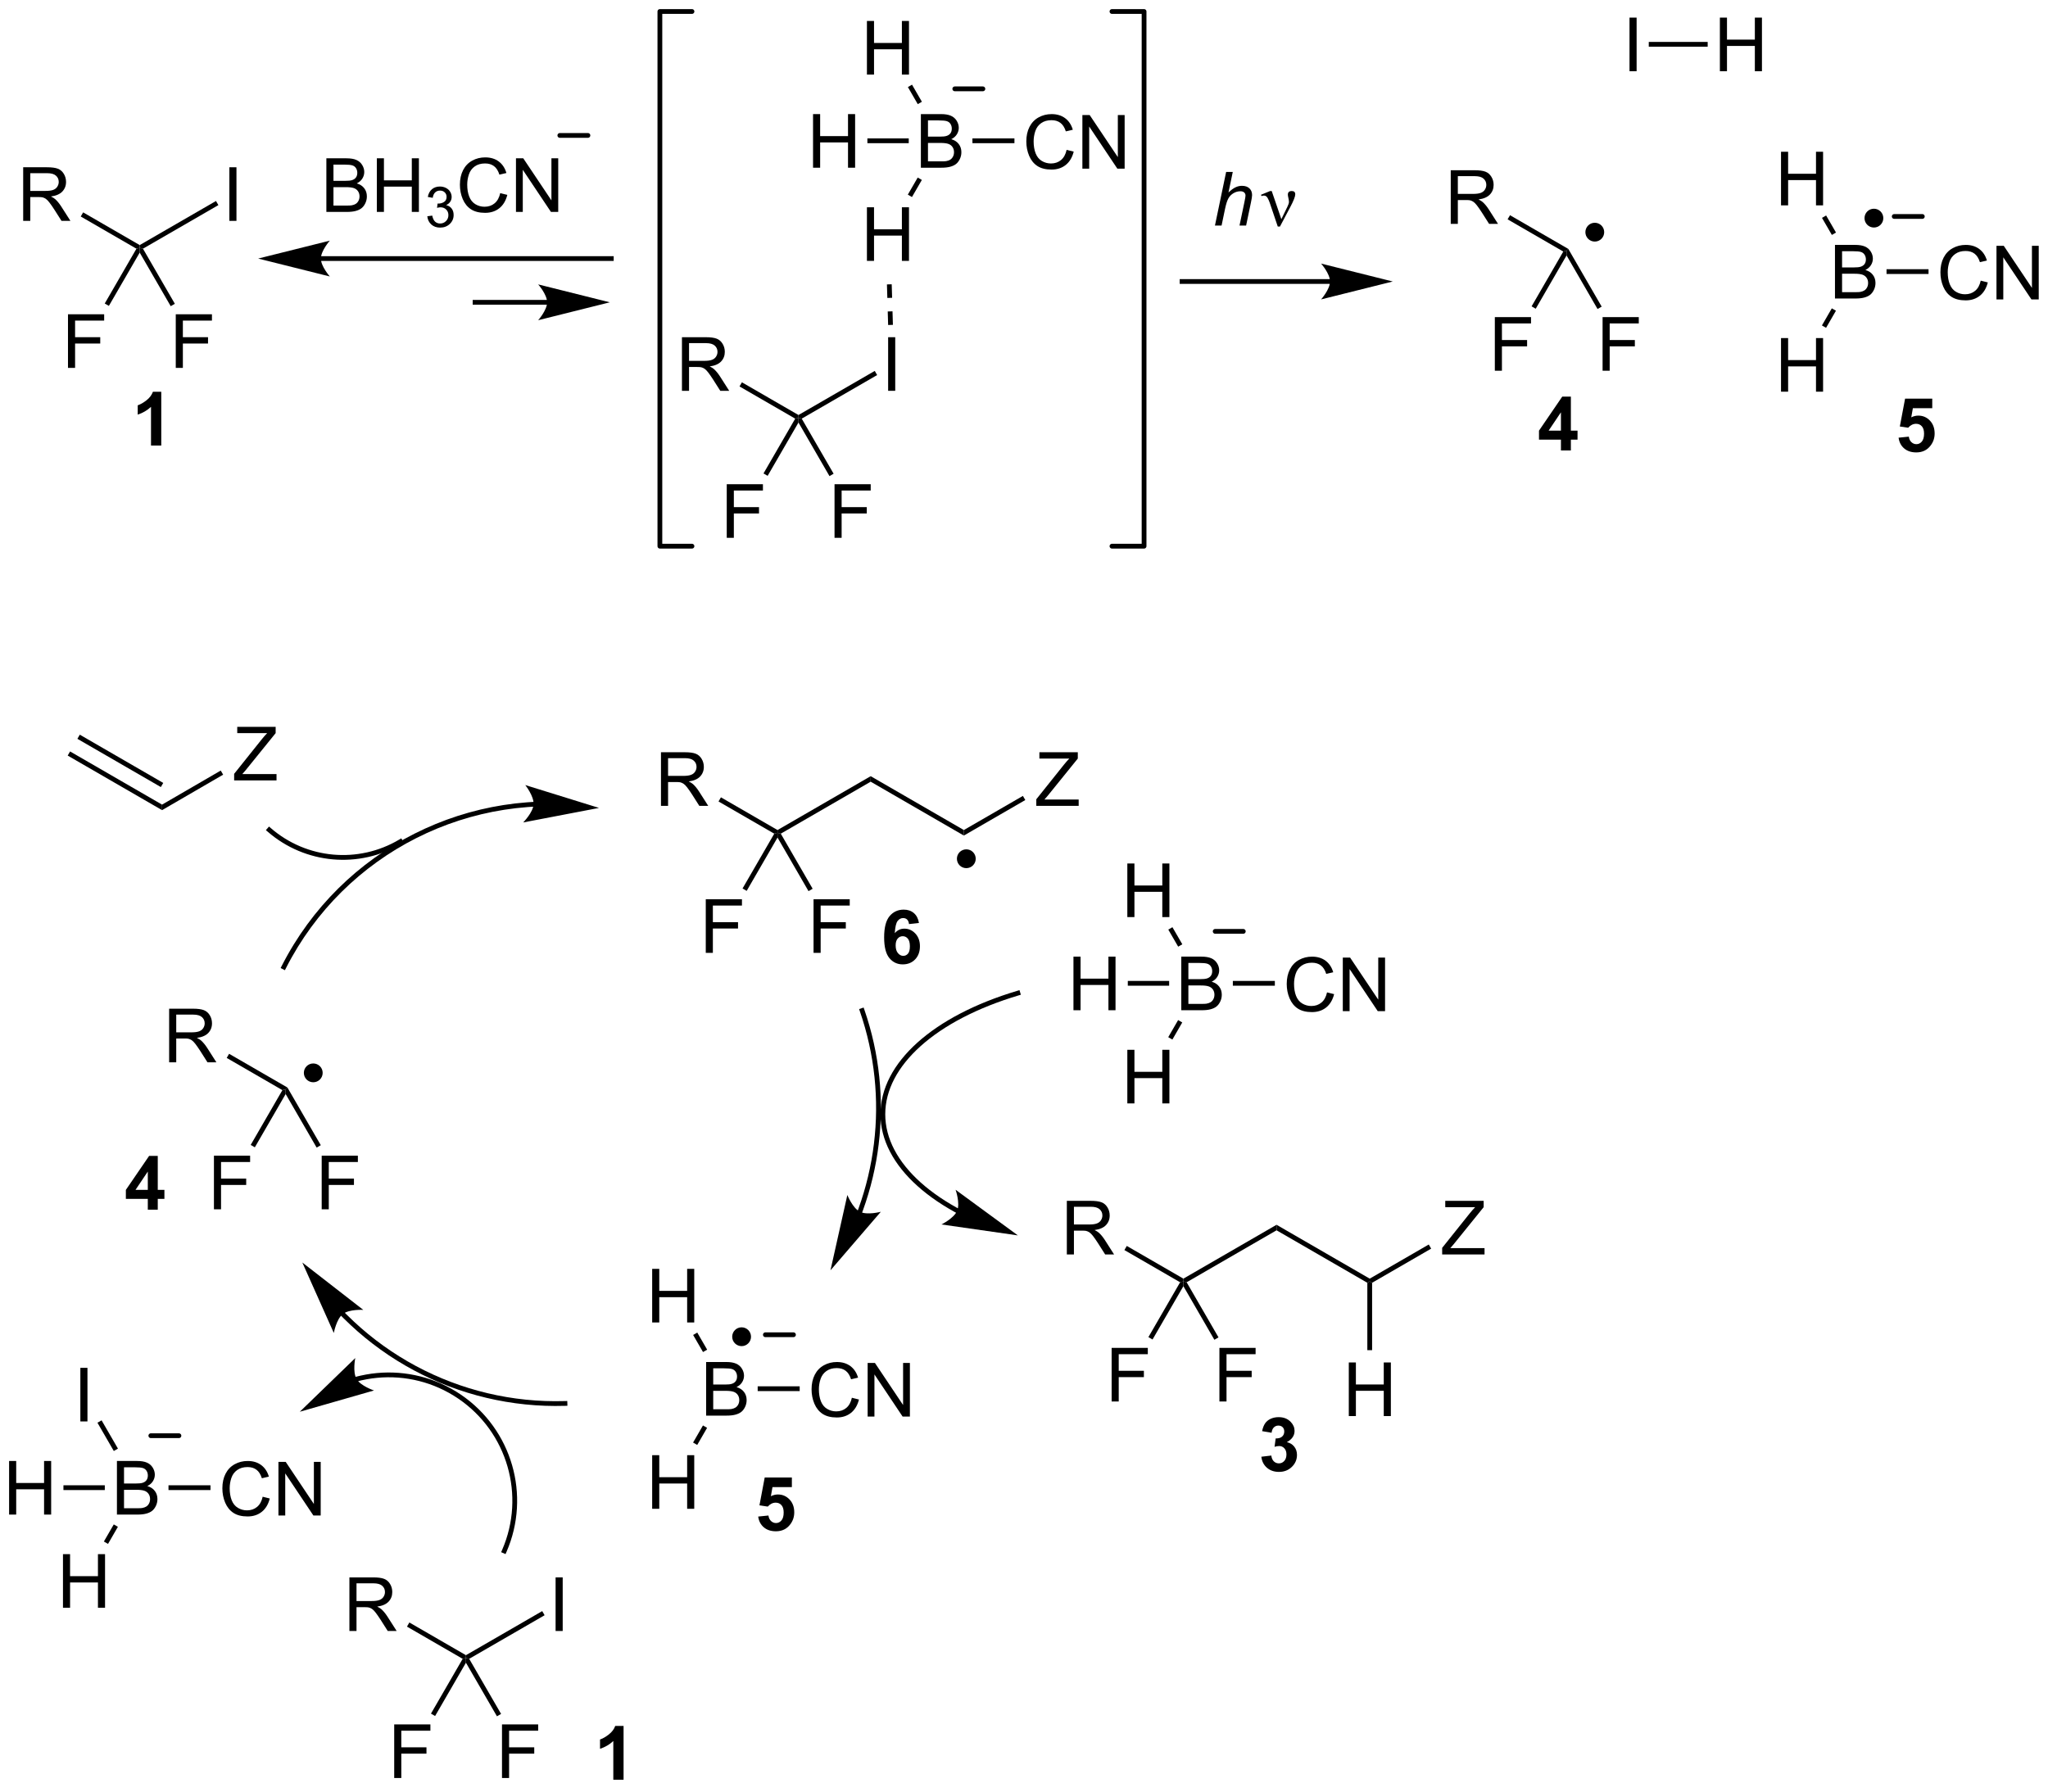 <?xml version="1.0" encoding="UTF-8"?>
<!DOCTYPE svg PUBLIC '-//W3C//DTD SVG 1.0//EN'
          'http://www.w3.org/TR/2001/REC-SVG-20010904/DTD/svg10.dtd'>
<svg stroke-dasharray="none" shape-rendering="auto" xmlns="http://www.w3.org/2000/svg" font-family="'Dialog'" text-rendering="auto" width="600" fill-opacity="1" color-interpolation="auto" color-rendering="auto" preserveAspectRatio="xMidYMid meet" font-size="12px" viewBox="0 0 600 525" fill="black" xmlns:xlink="http://www.w3.org/1999/xlink" stroke="black" image-rendering="auto" stroke-miterlimit="10" stroke-linecap="square" stroke-linejoin="miter" font-style="normal" stroke-width="1" height="525" stroke-dashoffset="0" font-weight="normal" stroke-opacity="1"
><!--Generated by the Batik Graphics2D SVG Generator--><defs id="genericDefs"
  /><g
  ><defs id="defs1"
    ><clipPath clipPathUnits="userSpaceOnUse" id="clipPath1"
      ><path d="M1.292 0.647 L226.269 0.647 L226.269 197.217 L1.292 197.217 L1.292 0.647 Z"
      /></clipPath
      ><clipPath clipPathUnits="userSpaceOnUse" id="clipPath2"
      ><path d="M-0.519 12.969 L-0.519 204.073 L218.203 204.073 L218.203 12.969 Z"
      /></clipPath
    ></defs
    ><g transform="scale(2.667,2.667) translate(-1.292,-0.647) matrix(1.029,0,0,1.029,1.826,-12.693)"
    ><path d="M154.353 36.868 L154.353 31.142 L156.893 31.142 Q157.658 31.142 158.056 31.295 Q158.455 31.449 158.692 31.84 Q158.931 32.23 158.931 32.704 Q158.931 33.313 158.536 33.733 Q158.143 34.149 157.317 34.261 Q157.619 34.407 157.775 34.548 Q158.106 34.852 158.403 35.308 L159.4 36.868 L158.447 36.868 L157.689 35.675 Q157.356 35.16 157.14 34.886 Q156.926 34.613 156.757 34.504 Q156.588 34.394 156.411 34.352 Q156.283 34.324 155.989 34.324 L155.111 34.324 L155.111 36.868 L154.353 36.868 ZM155.111 33.668 L156.739 33.668 Q157.26 33.668 157.551 33.561 Q157.846 33.454 157.997 33.217 Q158.15 32.98 158.15 32.704 Q158.15 32.298 157.853 32.037 Q157.559 31.774 156.924 31.774 L155.111 31.774 L155.111 33.668 Z" stroke="none" clip-path="url(#clipPath2)"
    /></g
    ><g transform="matrix(2.743,0,0,2.743,1.424,-35.573)"
    ><path d="M160.502 36.401 L160.758 35.959 L166.986 39.561 L166.799 39.748 L166.45 39.841 Z" stroke="none" clip-path="url(#clipPath2)"
    /></g
    ><g transform="matrix(2.743,0,0,2.743,1.424,-35.573)"
    ><path d="M159.138 52.573 L159.138 46.846 L163.003 46.846 L163.003 47.521 L159.896 47.521 L159.896 49.294 L162.584 49.294 L162.584 49.971 L159.896 49.971 L159.896 52.573 L159.138 52.573 Z" stroke="none" clip-path="url(#clipPath2)"
    /></g
    ><g transform="matrix(2.743,0,0,2.743,1.424,-35.573)"
    ><path d="M166.45 39.841 L166.799 39.748 L166.799 40.257 L163.506 45.95 L163.065 45.695 Z" stroke="none" clip-path="url(#clipPath2)"
    /></g
    ><g transform="matrix(2.743,0,0,2.743,1.424,-35.573)"
    ><path d="M170.647 52.573 L170.647 46.846 L174.512 46.846 L174.512 47.521 L171.405 47.521 L171.405 49.294 L174.092 49.294 L174.092 49.971 L171.405 49.971 L171.405 52.573 L170.647 52.573 Z" stroke="none" clip-path="url(#clipPath2)"
    /></g
    ><g transform="matrix(2.743,0,0,2.743,1.424,-35.573)"
    ><path d="M166.799 40.257 L166.799 39.748 L166.986 39.561 L170.55 45.725 L170.108 45.98 Z" stroke="none" clip-path="url(#clipPath2)"
    /></g
    ><g transform="matrix(2.743,0,0,2.743,1.424,-35.573)"
    ><path d="M173.523 20.577 L173.523 14.85 L174.281 14.85 L174.281 20.577 L173.523 20.577 Z" stroke="none" clip-path="url(#clipPath2)"
    /></g
    ><g transform="matrix(2.743,0,0,2.743,1.424,-35.573)"
    ><path d="M183.175 20.577 L183.175 14.85 L183.933 14.85 L183.933 17.202 L186.909 17.202 L186.909 14.85 L187.667 14.85 L187.667 20.577 L186.909 20.577 L186.909 17.877 L183.933 17.877 L183.933 20.577 L183.175 20.577 Z" stroke="none" clip-path="url(#clipPath2)"
    /></g
    ><g transform="matrix(2.743,0,0,2.743,1.424,-35.573)"
    ><path d="M175.579 17.957 L175.579 17.447 L181.871 17.447 L181.871 17.957 Z" stroke="none" clip-path="url(#clipPath2)"
    /></g
    ><g transform="matrix(2.743,0,0,2.743,1.424,-35.573)"
    ><path d="M211.034 42.95 L211.792 43.14 Q211.555 44.075 210.935 44.567 Q210.315 45.057 209.422 45.057 Q208.495 45.057 207.914 44.679 Q207.336 44.302 207.031 43.588 Q206.729 42.872 206.729 42.052 Q206.729 41.156 207.07 40.492 Q207.414 39.825 208.044 39.479 Q208.674 39.132 209.432 39.132 Q210.292 39.132 210.878 39.57 Q211.464 40.007 211.695 40.802 L210.948 40.976 Q210.75 40.351 210.37 40.067 Q209.992 39.781 209.417 39.781 Q208.758 39.781 208.312 40.098 Q207.87 40.413 207.69 40.947 Q207.51 41.481 207.51 42.046 Q207.51 42.778 207.724 43.322 Q207.938 43.867 208.385 44.138 Q208.836 44.406 209.359 44.406 Q209.995 44.406 210.435 44.038 Q210.878 43.671 211.034 42.95 ZM212.717 44.958 L212.717 39.231 L213.496 39.231 L216.504 43.726 L216.504 39.231 L217.23 39.231 L217.23 44.958 L216.452 44.958 L213.444 40.458 L213.444 44.958 L212.717 44.958 Z" stroke="none" clip-path="url(#clipPath2)"
    /></g
    ><g transform="matrix(2.743,0,0,2.743,1.424,-35.573)"
    ><path d="M195.467 44.858 L195.467 39.131 L197.616 39.131 Q198.272 39.131 198.668 39.306 Q199.066 39.478 199.29 39.84 Q199.514 40.202 199.514 40.595 Q199.514 40.962 199.314 41.288 Q199.116 41.61 198.715 41.811 Q199.233 41.962 199.512 42.329 Q199.793 42.696 199.793 43.196 Q199.793 43.6 199.621 43.946 Q199.452 44.29 199.202 44.478 Q198.952 44.665 198.574 44.761 Q198.199 44.858 197.652 44.858 L195.467 44.858 ZM196.225 41.538 L197.465 41.538 Q197.967 41.538 198.186 41.47 Q198.475 41.384 198.621 41.186 Q198.769 40.985 198.769 40.686 Q198.769 40.4 198.631 40.183 Q198.496 39.967 198.241 39.886 Q197.988 39.806 197.371 39.806 L196.225 39.806 L196.225 41.538 ZM196.225 44.181 L197.652 44.181 Q198.019 44.181 198.168 44.155 Q198.428 44.108 198.603 43.998 Q198.78 43.889 198.892 43.681 Q199.006 43.47 199.006 43.196 Q199.006 42.876 198.842 42.642 Q198.678 42.405 198.387 42.308 Q198.097 42.212 197.551 42.212 L196.225 42.212 L196.225 44.181 Z" stroke="none" clip-path="url(#clipPath2)"
    /></g
    ><g transform="matrix(2.743,0,0,2.743,1.424,-35.573)"
    ><path d="M205.46 41.728 L205.46 42.238 L200.974 42.238 L200.974 41.728 Z" stroke="none" clip-path="url(#clipPath2)"
    /></g
    ><g transform="matrix(2.743,0,0,2.743,1.424,-35.573)"
    ><path d="M189.705 54.812 L189.705 49.085 L190.463 49.085 L190.463 51.437 L193.44 51.437 L193.44 49.085 L194.197 49.085 L194.197 54.812 L193.44 54.812 L193.44 52.111 L190.463 52.111 L190.463 54.812 L189.705 54.812 Z" stroke="none" clip-path="url(#clipPath2)"
    /></g
    ><g transform="matrix(2.743,0,0,2.743,1.424,-35.573)"
    ><path d="M195.129 45.909 L195.571 46.164 L194.516 47.99 L194.074 47.735 Z" stroke="none" clip-path="url(#clipPath2)"
    /></g
    ><g transform="matrix(2.743,0,0,2.743,1.424,-35.573)"
    ><path d="M189.705 34.907 L189.705 29.181 L190.463 29.181 L190.463 31.532 L193.44 31.532 L193.44 29.181 L194.197 29.181 L194.197 34.907 L193.44 34.907 L193.44 32.207 L190.463 32.207 L190.463 34.907 L189.705 34.907 Z" stroke="none" clip-path="url(#clipPath2)"
    /></g
    ><g transform="matrix(2.743,0,0,2.743,1.424,-35.573)"
    ><path d="M195.576 37.811 L195.135 38.067 L194.08 36.243 L194.522 35.988 Z" stroke="none" clip-path="url(#clipPath2)"
    /></g
    ><g stroke-width="0.51" transform="matrix(2.743,0,0,2.743,1.424,-35.573)" stroke-linejoin="round" stroke-linecap="round"
    ><path fill="none" d="M201.796 36.094 L204.796 36.094" clip-path="url(#clipPath2)"
    /></g
    ><g transform="matrix(2.743,0,0,2.743,1.424,-35.573)"
    ><path d="M166.198 61.091 L166.198 59.937 L163.854 59.937 L163.854 58.976 L166.338 55.341 L167.26 55.341 L167.26 58.974 L167.971 58.974 L167.971 59.937 L167.26 59.937 L167.26 61.091 L166.198 61.091 ZM166.198 58.974 L166.198 57.015 L164.883 58.974 L166.198 58.974 Z" stroke="none" clip-path="url(#clipPath2)"
    /></g
    ><g transform="matrix(2.743,0,0,2.743,1.424,-35.573)"
    ><path d="M113.425 146.982 L113.425 141.255 L115.964 141.255 Q116.73 141.255 117.128 141.409 Q117.527 141.563 117.763 141.953 Q118.003 142.344 118.003 142.818 Q118.003 143.427 117.607 143.846 Q117.214 144.263 116.388 144.375 Q116.691 144.521 116.847 144.662 Q117.178 144.966 117.475 145.422 L118.472 146.982 L117.519 146.982 L116.761 145.789 Q116.428 145.274 116.212 145 Q115.998 144.727 115.829 144.617 Q115.659 144.508 115.482 144.466 Q115.355 144.438 115.06 144.438 L114.183 144.438 L114.183 146.982 L113.425 146.982 ZM114.183 143.781 L115.81 143.781 Q116.331 143.781 116.623 143.675 Q116.917 143.568 117.068 143.331 Q117.222 143.094 117.222 142.818 Q117.222 142.412 116.925 142.151 Q116.631 141.888 115.995 141.888 L114.183 141.888 L114.183 143.781 Z" stroke="none" clip-path="url(#clipPath2)"
    /></g
    ><g transform="matrix(2.743,0,0,2.743,1.424,-35.573)"
    ><path d="M119.574 146.514 L119.829 146.072 L125.874 149.566 L125.874 149.861 L125.525 149.954 Z" stroke="none" clip-path="url(#clipPath2)"
    /></g
    ><g transform="matrix(2.743,0,0,2.743,1.424,-35.573)"
    ><path d="M118.21 162.69 L118.21 156.963 L122.074 156.963 L122.074 157.638 L118.968 157.638 L118.968 159.411 L121.655 159.411 L121.655 160.088 L118.968 160.088 L118.968 162.69 L118.21 162.69 Z" stroke="none" clip-path="url(#clipPath2)"
    /></g
    ><g transform="matrix(2.743,0,0,2.743,1.424,-35.573)"
    ><path d="M125.525 149.954 L125.874 149.861 L125.874 150.371 L122.578 156.068 L122.137 155.812 Z" stroke="none" clip-path="url(#clipPath2)"
    /></g
    ><g transform="matrix(2.743,0,0,2.743,1.424,-35.573)"
    ><path d="M129.722 162.69 L129.722 156.963 L133.586 156.963 L133.586 157.638 L130.48 157.638 L130.48 159.411 L133.167 159.411 L133.167 160.088 L130.48 160.088 L130.48 162.69 L129.722 162.69 Z" stroke="none" clip-path="url(#clipPath2)"
    /></g
    ><g transform="matrix(2.743,0,0,2.743,1.424,-35.573)"
    ><path d="M125.874 150.371 L125.874 149.861 L126.222 149.954 L129.625 155.841 L129.184 156.097 Z" stroke="none" clip-path="url(#clipPath2)"
    /></g
    ><g transform="matrix(2.743,0,0,2.743,1.424,-35.573)"
    ><path d="M126.222 149.954 L125.874 149.861 L125.874 149.566 L135.824 143.812 L135.824 144.402 Z" stroke="none" clip-path="url(#clipPath2)"
    /></g
    ><g transform="matrix(2.743,0,0,2.743,1.424,-35.573)"
    ><path d="M135.824 144.402 L135.824 143.812 L145.775 149.566 L145.775 149.861 L145.52 150.008 Z" stroke="none" clip-path="url(#clipPath2)"
    /></g
    ><g transform="matrix(2.743,0,0,2.743,1.424,-35.573)"
    ><path d="M153.512 146.982 L153.512 146.279 L156.444 142.609 Q156.757 142.219 157.038 141.93 L153.843 141.93 L153.843 141.255 L157.944 141.255 L157.944 141.93 L154.731 145.904 L154.382 146.305 L158.038 146.305 L158.038 146.982 L153.512 146.982 Z" stroke="none" clip-path="url(#clipPath2)"
    /></g
    ><g transform="matrix(2.743,0,0,2.743,1.424,-35.573)"
    ><path d="M146.03 150.008 L145.775 149.861 L145.775 149.566 L152.082 145.919 L152.337 146.361 Z" stroke="none" clip-path="url(#clipPath2)"
    /></g
    ><g transform="matrix(2.743,0,0,2.743,1.424,-35.573)"
    ><path d="M143.541 164.248 L143.541 158.521 L144.298 158.521 L144.298 160.873 L147.275 160.873 L147.275 158.521 L148.033 158.521 L148.033 164.248 L147.275 164.248 L147.275 161.548 L144.298 161.548 L144.298 164.248 L143.541 164.248 Z" stroke="none" clip-path="url(#clipPath2)"
    /></g
    ><g transform="matrix(2.743,0,0,2.743,1.424,-35.573)"
    ><path d="M145.52 150.008 L145.775 149.861 L146.03 150.008 L146.03 157.21 L145.52 157.21 Z" stroke="none" clip-path="url(#clipPath2)"
    /></g
    ><g transform="matrix(2.743,0,0,2.743,1.424,-35.573)"
    ><path d="M202.261 59.727 L203.355 59.615 Q203.401 59.985 203.631 60.204 Q203.862 60.42 204.162 60.42 Q204.506 60.42 204.743 60.142 Q204.982 59.86 204.982 59.298 Q204.982 58.772 204.745 58.509 Q204.511 58.243 204.131 58.243 Q203.659 58.243 203.284 58.662 L202.394 58.532 L202.956 55.553 L205.857 55.553 L205.857 56.579 L203.787 56.579 L203.615 57.553 Q203.982 57.368 204.365 57.368 Q205.097 57.368 205.605 57.899 Q206.112 58.431 206.112 59.279 Q206.112 59.985 205.701 60.54 Q205.144 61.3 204.151 61.3 Q203.357 61.3 202.857 60.873 Q202.357 60.446 202.261 59.727 Z" stroke="none" clip-path="url(#clipPath2)"
    /></g
    ><g transform="matrix(2.743,0,0,2.743,1.424,-35.573)"
    ><path d="M36.8 187.208 L36.8 181.482 L39.339 181.482 Q40.105 181.482 40.503 181.636 Q40.902 181.789 41.139 182.18 Q41.378 182.57 41.378 183.044 Q41.378 183.654 40.982 184.073 Q40.589 184.49 39.764 184.602 Q40.066 184.748 40.222 184.888 Q40.553 185.193 40.85 185.649 L41.847 187.208 L40.894 187.208 L40.136 186.016 Q39.803 185.5 39.587 185.227 Q39.373 184.953 39.204 184.844 Q39.035 184.734 38.857 184.693 Q38.73 184.664 38.435 184.664 L37.558 184.664 L37.558 187.208 L36.8 187.208 ZM37.558 184.008 L39.185 184.008 Q39.706 184.008 39.998 183.901 Q40.292 183.794 40.443 183.557 Q40.597 183.32 40.597 183.044 Q40.597 182.638 40.3 182.378 Q40.006 182.115 39.37 182.115 L37.558 182.115 L37.558 184.008 Z" stroke="none" clip-path="url(#clipPath2)"
    /></g
    ><g transform="matrix(2.743,0,0,2.743,1.424,-35.573)"
    ><path d="M42.949 186.741 L43.204 186.299 L49.246 189.793 L49.246 190.088 L48.897 190.181 Z" stroke="none" clip-path="url(#clipPath2)"
    /></g
    ><g transform="matrix(2.743,0,0,2.743,1.424,-35.573)"
    ><path d="M58.822 187.208 L58.822 181.482 L59.58 181.482 L59.58 187.208 L58.822 187.208 Z" stroke="none" clip-path="url(#clipPath2)"
    /></g
    ><g transform="matrix(2.743,0,0,2.743,1.424,-35.573)"
    ><path d="M49.594 190.181 L49.246 190.088 L49.246 189.793 L57.393 185.083 L57.648 185.525 Z" stroke="none" clip-path="url(#clipPath2)"
    /></g
    ><g transform="matrix(2.743,0,0,2.743,1.424,-35.573)"
    ><path d="M41.585 202.913 L41.585 197.187 L45.45 197.187 L45.45 197.861 L42.343 197.861 L42.343 199.635 L45.03 199.635 L45.03 200.312 L42.343 200.312 L42.343 202.913 L41.585 202.913 Z" stroke="none" clip-path="url(#clipPath2)"
    /></g
    ><g transform="matrix(2.743,0,0,2.743,1.424,-35.573)"
    ><path d="M48.897 190.181 L49.246 190.088 L49.246 190.597 L45.953 196.291 L45.511 196.035 Z" stroke="none" clip-path="url(#clipPath2)"
    /></g
    ><g transform="matrix(2.743,0,0,2.743,1.424,-35.573)"
    ><path d="M53.097 202.913 L53.097 197.187 L56.961 197.187 L56.961 197.861 L53.855 197.861 L53.855 199.635 L56.542 199.635 L56.542 200.312 L53.855 200.312 L53.855 202.913 L53.097 202.913 Z" stroke="none" clip-path="url(#clipPath2)"
    /></g
    ><g transform="matrix(2.743,0,0,2.743,1.424,-35.573)"
    ><path d="M49.246 190.597 L49.246 190.088 L49.594 190.181 L52.999 196.066 L52.558 196.321 Z" stroke="none" clip-path="url(#clipPath2)"
    /></g
    ><g transform="matrix(2.743,0,0,2.743,1.424,-35.573)"
    ><path d="M35.901 153.521 L35.903 153.522 C35.911 153.531 35.919 153.538 35.926 153.546 C35.942 153.562 35.957 153.577 35.973 153.593 C36.034 153.655 36.096 153.717 36.157 153.779 C36.405 154.026 36.656 154.268 36.911 154.507 C38.95 156.413 41.221 158.038 43.662 159.348 C48.544 161.969 54.102 163.328 59.83 163.155 L60.084 163.147 L60.069 162.637 L59.814 162.645 C54.175 162.815 48.706 161.477 43.903 158.899 C41.502 157.61 39.266 156.01 37.259 154.134 C37.009 153.9 36.761 153.661 36.518 153.418 C36.457 153.357 36.396 153.296 36.336 153.235 C36.321 153.219 36.305 153.204 36.291 153.189 C36.283 153.181 36.275 153.173 36.268 153.166 L36.267 153.165 L36.089 152.982 L35.724 153.338 L35.901 153.521 ZM31.771 147.844 L35.135 155.373 C35.135 155.373 35.403 153.892 36.091 153.352 C36.78 152.811 38.282 152.904 38.282 152.904 Z" stroke="none" clip-path="url(#clipPath2)"
    /></g
    ><g transform="matrix(2.743,0,0,2.743,1.424,-35.573)"
    ><path d="M91.556 142.519 L91.556 142.518 L91.556 142.518 L91.559 142.511 L91.564 142.498 L91.574 142.471 C91.6 142.4 91.626 142.329 91.652 142.257 C92.476 139.976 93.037 137.617 93.328 135.223 C93.912 130.436 93.419 125.52 91.804 120.844 L91.721 120.603 L91.239 120.77 L91.322 121.011 C92.911 125.612 93.396 130.452 92.822 135.161 C92.535 137.516 91.983 139.84 91.172 142.084 C91.147 142.154 91.121 142.224 91.095 142.294 L91.085 142.321 L91.081 142.334 L91.078 142.34 L91.078 142.341 L91.077 142.344 L90.989 142.583 L91.468 142.759 L91.556 142.519 ZM88.181 148.676 L93.558 142.424 C93.558 142.424 92.104 142.813 91.322 142.421 C90.54 142.028 89.983 140.63 89.983 140.63 Z" stroke="none" clip-path="url(#clipPath2)"
    /></g
    ><g transform="matrix(2.743,0,0,2.743,1.424,-35.573)"
    ><path d="M56.465 98.635 L56.462 98.635 L56.453 98.636 C56.439 98.637 56.426 98.637 56.413 98.638 C56.201 98.65 55.988 98.664 55.777 98.68 C54.931 98.744 54.09 98.842 53.257 98.972 C49.924 99.493 46.712 100.534 43.733 102.039 C37.773 105.047 32.751 109.906 29.571 116.156 L29.455 116.384 L29.91 116.615 L30.026 116.388 C33.156 110.235 38.1 105.453 43.963 102.494 C46.894 101.014 50.056 99.989 53.336 99.477 C54.156 99.348 54.983 99.252 55.816 99.189 C56.024 99.173 56.232 99.159 56.441 99.147 C56.454 99.147 56.468 99.146 56.481 99.145 L56.491 99.145 L56.493 99.145 L56.748 99.131 L56.72 98.621 L56.465 98.635 ZM63.459 99.279 L55.583 96.837 C55.583 96.837 56.519 98.016 56.47 98.889 C56.421 99.763 55.36 100.831 55.36 100.831 Z" stroke="none" clip-path="url(#clipPath2)"
    /></g
    ><g transform="matrix(2.743,0,0,2.743,1.424,-35.573)"
    ><path d="M28.073 101.82 C30.069 103.553 32.51 104.549 35.021 104.774 C37.532 104.998 40.111 104.45 42.383 103.098 L42.602 102.968 L42.341 102.529 L42.122 102.66 C39.942 103.956 37.47 104.48 35.066 104.265 C32.662 104.051 30.323 103.097 28.407 101.435 L28.214 101.268 L27.88 101.653 L28.073 101.82 Z" stroke="none" clip-path="url(#clipPath2)"
    /></g
    ><g transform="matrix(2.743,0,0,2.743,1.424,-35.573)"
    ><path d="M6.711 93.687 L6.967 93.246 L16.79 98.926 L16.79 99.516 ZM7.747 91.896 L16.66 97.05 L16.916 96.609 L8.003 91.454 Z" stroke="none" clip-path="url(#clipPath2)"
    /></g
    ><g transform="matrix(2.743,0,0,2.743,1.424,-35.573)"
    ><path d="M24.489 96.341 L24.489 95.638 L27.422 91.969 Q27.734 91.578 28.015 91.289 L24.82 91.289 L24.82 90.615 L28.922 90.615 L28.922 91.289 L25.708 95.263 L25.359 95.664 L29.015 95.664 L29.015 96.341 L24.489 96.341 Z" stroke="none" clip-path="url(#clipPath2)"
    /></g
    ><g transform="matrix(2.743,0,0,2.743,1.424,-35.573)"
    ><path d="M16.79 99.516 L16.79 98.926 L23.058 95.287 L23.314 95.728 Z" stroke="none" clip-path="url(#clipPath2)"
    /></g
    ><g transform="matrix(2.743,0,0,2.743,1.424,-35.573)"
    ><path d="M17.546 126.454 L17.546 120.727 L20.085 120.727 Q20.851 120.727 21.249 120.881 Q21.648 121.035 21.885 121.425 Q22.124 121.816 22.124 122.29 Q22.124 122.899 21.728 123.319 Q21.335 123.735 20.51 123.847 Q20.812 123.993 20.968 124.134 Q21.299 124.438 21.596 124.894 L22.593 126.454 L21.64 126.454 L20.882 125.261 Q20.549 124.746 20.333 124.472 Q20.119 124.199 19.95 124.089 Q19.78 123.98 19.603 123.938 Q19.476 123.91 19.181 123.91 L18.304 123.91 L18.304 126.454 L17.546 126.454 ZM18.304 123.254 L19.931 123.254 Q20.452 123.254 20.744 123.147 Q21.038 123.04 21.189 122.803 Q21.343 122.566 21.343 122.29 Q21.343 121.884 21.046 121.623 Q20.752 121.36 20.116 121.36 L18.304 121.36 L18.304 123.254 Z" stroke="none" clip-path="url(#clipPath2)"
    /></g
    ><g transform="matrix(2.743,0,0,2.743,1.424,-35.573)"
    ><path d="M23.695 125.987 L23.95 125.545 L30.178 129.147 L29.991 129.333 L29.643 129.427 Z" stroke="none" clip-path="url(#clipPath2)"
    /></g
    ><g transform="matrix(2.743,0,0,2.743,1.424,-35.573)"
    ><path d="M22.331 142.159 L22.331 136.432 L26.195 136.432 L26.195 137.107 L23.089 137.107 L23.089 138.88 L25.776 138.88 L25.776 139.557 L23.089 139.557 L23.089 142.159 L22.331 142.159 Z" stroke="none" clip-path="url(#clipPath2)"
    /></g
    ><g transform="matrix(2.743,0,0,2.743,1.424,-35.573)"
    ><path d="M29.643 129.427 L29.991 129.333 L29.991 129.843 L26.699 135.536 L26.257 135.281 Z" stroke="none" clip-path="url(#clipPath2)"
    /></g
    ><g transform="matrix(2.743,0,0,2.743,1.424,-35.573)"
    ><path d="M33.84 142.159 L33.84 136.432 L37.704 136.432 L37.704 137.107 L34.597 137.107 L34.597 138.88 L37.285 138.88 L37.285 139.557 L34.597 139.557 L34.597 142.159 L33.84 142.159 Z" stroke="none" clip-path="url(#clipPath2)"
    /></g
    ><g transform="matrix(2.743,0,0,2.743,1.424,-35.573)"
    ><path d="M29.991 129.843 L29.991 129.333 L30.178 129.147 L33.743 135.311 L33.301 135.566 Z" stroke="none" clip-path="url(#clipPath2)"
    /></g
    ><g transform="matrix(2.743,0,0,2.743,1.424,-35.573)"
    ><path d="M70.077 99.058 L70.077 93.331 L72.616 93.331 Q73.381 93.331 73.78 93.485 Q74.178 93.638 74.415 94.029 Q74.655 94.42 74.655 94.894 Q74.655 95.503 74.259 95.922 Q73.866 96.339 73.04 96.451 Q73.342 96.597 73.499 96.737 Q73.829 97.042 74.126 97.498 L75.124 99.058 L74.171 99.058 L73.413 97.865 Q73.079 97.349 72.863 97.076 Q72.65 96.802 72.48 96.693 Q72.311 96.584 72.134 96.542 Q72.006 96.513 71.712 96.513 L70.835 96.513 L70.835 99.058 L70.077 99.058 ZM70.835 95.857 L72.462 95.857 Q72.983 95.857 73.275 95.75 Q73.569 95.644 73.72 95.407 Q73.874 95.17 73.874 94.894 Q73.874 94.487 73.577 94.227 Q73.282 93.964 72.647 93.964 L70.835 93.964 L70.835 95.857 Z" stroke="none" clip-path="url(#clipPath2)"
    /></g
    ><g transform="matrix(2.743,0,0,2.743,1.424,-35.573)"
    ><path d="M76.225 98.59 L76.481 98.148 L82.525 101.642 L82.525 101.937 L82.177 102.03 Z" stroke="none" clip-path="url(#clipPath2)"
    /></g
    ><g transform="matrix(2.743,0,0,2.743,1.424,-35.573)"
    ><path d="M74.862 114.763 L74.862 109.036 L78.726 109.036 L78.726 109.71 L75.619 109.71 L75.619 111.484 L78.307 111.484 L78.307 112.161 L75.619 112.161 L75.619 114.763 L74.862 114.763 Z" stroke="none" clip-path="url(#clipPath2)"
    /></g
    ><g transform="matrix(2.743,0,0,2.743,1.424,-35.573)"
    ><path d="M82.177 102.03 L82.525 101.937 L82.525 102.446 L79.231 108.141 L78.789 107.885 Z" stroke="none" clip-path="url(#clipPath2)"
    /></g
    ><g transform="matrix(2.743,0,0,2.743,1.424,-35.573)"
    ><path d="M86.373 114.763 L86.373 109.036 L90.238 109.036 L90.238 109.71 L87.131 109.71 L87.131 111.484 L89.819 111.484 L89.819 112.161 L87.131 112.161 L87.131 114.763 L86.373 114.763 Z" stroke="none" clip-path="url(#clipPath2)"
    /></g
    ><g transform="matrix(2.743,0,0,2.743,1.424,-35.573)"
    ><path d="M82.525 102.446 L82.525 101.937 L82.874 102.03 L86.276 107.914 L85.835 108.17 Z" stroke="none" clip-path="url(#clipPath2)"
    /></g
    ><g transform="matrix(2.743,0,0,2.743,1.424,-35.573)"
    ><path d="M82.874 102.03 L82.525 101.937 L82.525 101.642 L92.476 95.888 L92.476 96.477 Z" stroke="none" clip-path="url(#clipPath2)"
    /></g
    ><g transform="matrix(2.743,0,0,2.743,1.424,-35.573)"
    ><path d="M92.476 96.477 L92.476 95.888 L102.427 101.642 L102.427 102.232 Z" stroke="none" clip-path="url(#clipPath2)"
    /></g
    ><g transform="matrix(2.743,0,0,2.743,1.424,-35.573)"
    ><path d="M110.164 99.058 L110.164 98.355 L113.096 94.685 Q113.408 94.295 113.69 94.005 L110.494 94.005 L110.494 93.331 L114.596 93.331 L114.596 94.005 L111.382 97.98 L111.033 98.38 L114.69 98.38 L114.69 99.058 L110.164 99.058 Z" stroke="none" clip-path="url(#clipPath2)"
    /></g
    ><g transform="matrix(2.743,0,0,2.743,1.424,-35.573)"
    ><path d="M102.427 102.232 L102.427 101.642 L108.733 97.995 L108.989 98.437 Z" stroke="none" clip-path="url(#clipPath2)"
    /></g
    ><g transform="matrix(2.743,0,0,2.743,1.424,-35.573)"
    ><path d="M90.466 162.291 L91.224 162.481 Q90.987 163.416 90.367 163.908 Q89.747 164.398 88.854 164.398 Q87.927 164.398 87.346 164.02 Q86.768 163.643 86.463 162.929 Q86.161 162.213 86.161 161.393 Q86.161 160.497 86.503 159.833 Q86.846 159.166 87.477 158.82 Q88.107 158.473 88.865 158.473 Q89.724 158.473 90.31 158.911 Q90.896 159.348 91.128 160.143 L90.38 160.317 Q90.182 159.692 89.802 159.408 Q89.424 159.122 88.849 159.122 Q88.19 159.122 87.745 159.439 Q87.302 159.755 87.122 160.288 Q86.943 160.822 86.943 161.387 Q86.943 162.119 87.156 162.663 Q87.37 163.208 87.818 163.478 Q88.268 163.747 88.792 163.747 Q89.427 163.747 89.867 163.38 Q90.31 163.012 90.466 162.291 ZM92.15 164.299 L92.15 158.572 L92.928 158.572 L95.936 163.067 L95.936 158.572 L96.663 158.572 L96.663 164.299 L95.884 164.299 L92.876 159.799 L92.876 164.299 L92.15 164.299 Z" stroke="none" clip-path="url(#clipPath2)"
    /></g
    ><g transform="matrix(2.743,0,0,2.743,1.424,-35.573)"
    ><path d="M74.9 164.199 L74.9 158.472 L77.048 158.472 Q77.704 158.472 78.1 158.647 Q78.499 158.819 78.722 159.181 Q78.947 159.543 78.947 159.936 Q78.947 160.303 78.746 160.629 Q78.548 160.952 78.147 161.152 Q78.665 161.303 78.944 161.67 Q79.225 162.037 79.225 162.537 Q79.225 162.941 79.053 163.287 Q78.884 163.631 78.634 163.819 Q78.384 164.006 78.006 164.102 Q77.631 164.199 77.085 164.199 L74.9 164.199 ZM75.657 160.879 L76.897 160.879 Q77.4 160.879 77.618 160.811 Q77.907 160.725 78.053 160.527 Q78.202 160.327 78.202 160.027 Q78.202 159.741 78.064 159.524 Q77.928 159.308 77.673 159.227 Q77.421 159.147 76.803 159.147 L75.657 159.147 L75.657 160.879 ZM75.657 163.522 L77.085 163.522 Q77.452 163.522 77.6 163.496 Q77.861 163.449 78.035 163.339 Q78.212 163.23 78.324 163.022 Q78.439 162.811 78.439 162.537 Q78.439 162.217 78.275 161.983 Q78.111 161.746 77.819 161.649 Q77.53 161.553 76.983 161.553 L75.657 161.553 L75.657 163.522 Z" stroke="none" clip-path="url(#clipPath2)"
    /></g
    ><g transform="matrix(2.743,0,0,2.743,1.424,-35.573)"
    ><path d="M84.892 161.069 L84.892 161.579 L80.406 161.579 L80.406 161.069 Z" stroke="none" clip-path="url(#clipPath2)"
    /></g
    ><g transform="matrix(2.743,0,0,2.743,1.424,-35.573)"
    ><path d="M69.137 174.153 L69.137 168.426 L69.895 168.426 L69.895 170.778 L72.872 170.778 L72.872 168.426 L73.63 168.426 L73.63 174.153 L72.872 174.153 L72.872 171.452 L69.895 171.452 L69.895 174.153 L69.137 174.153 Z" stroke="none" clip-path="url(#clipPath2)"
    /></g
    ><g transform="matrix(2.743,0,0,2.743,1.424,-35.573)"
    ><path d="M74.562 165.25 L75.003 165.506 L73.948 167.332 L73.506 167.076 Z" stroke="none" clip-path="url(#clipPath2)"
    /></g
    ><g transform="matrix(2.743,0,0,2.743,1.424,-35.573)"
    ><path d="M69.137 154.248 L69.137 148.522 L69.895 148.522 L69.895 150.873 L72.872 150.873 L72.872 148.522 L73.63 148.522 L73.63 154.248 L72.872 154.248 L72.872 151.548 L69.895 151.548 L69.895 154.248 L69.137 154.248 Z" stroke="none" clip-path="url(#clipPath2)"
    /></g
    ><g transform="matrix(2.743,0,0,2.743,1.424,-35.573)"
    ><path d="M75.009 157.153 L74.567 157.408 L73.512 155.584 L73.954 155.329 Z" stroke="none" clip-path="url(#clipPath2)"
    /></g
    ><g stroke-width="0.51" transform="matrix(2.743,0,0,2.743,1.424,-35.573)" stroke-linejoin="round" stroke-linecap="round"
    ><path fill="none" d="M81.228 155.56 L84.228 155.56" clip-path="url(#clipPath2)"
    /></g
    ><g transform="matrix(2.743,0,0,2.743,1.424,-35.573)"
    ><path d="M80.461 174.983 L81.555 174.871 Q81.602 175.241 81.831 175.46 Q82.062 175.676 82.362 175.676 Q82.706 175.676 82.943 175.397 Q83.182 175.116 83.182 174.553 Q83.182 174.027 82.945 173.764 Q82.711 173.499 82.331 173.499 Q81.859 173.499 81.484 173.918 L80.594 173.788 L81.156 170.809 L84.057 170.809 L84.057 171.835 L81.987 171.835 L81.815 172.809 Q82.182 172.624 82.565 172.624 Q83.297 172.624 83.805 173.155 Q84.312 173.686 84.312 174.535 Q84.312 175.241 83.901 175.796 Q83.344 176.556 82.352 176.556 Q81.557 176.556 81.057 176.129 Q80.557 175.702 80.461 174.983 Z" stroke="none" clip-path="url(#clipPath2)"
    /></g
    ><g transform="matrix(2.743,0,0,2.743,1.424,-35.573)"
    ><path d="M27.536 172.864 L28.294 173.054 Q28.057 173.989 27.437 174.481 Q26.817 174.971 25.924 174.971 Q24.997 174.971 24.416 174.593 Q23.838 174.215 23.533 173.502 Q23.231 172.786 23.231 171.965 Q23.231 171.07 23.573 170.406 Q23.916 169.739 24.546 169.393 Q25.177 169.046 25.934 169.046 Q26.794 169.046 27.38 169.484 Q27.966 169.921 28.198 170.715 L27.45 170.89 Q27.252 170.265 26.872 169.981 Q26.494 169.695 25.919 169.695 Q25.26 169.695 24.815 170.012 Q24.372 170.327 24.192 170.861 Q24.013 171.395 24.013 171.96 Q24.013 172.692 24.226 173.236 Q24.44 173.781 24.888 174.052 Q25.338 174.32 25.861 174.32 Q26.497 174.32 26.937 173.952 Q27.38 173.585 27.536 172.864 ZM29.22 174.872 L29.22 169.145 L29.998 169.145 L33.006 173.64 L33.006 169.145 L33.733 169.145 L33.733 174.872 L32.954 174.872 L29.946 170.372 L29.946 174.872 L29.22 174.872 Z" stroke="none" clip-path="url(#clipPath2)"
    /></g
    ><g transform="matrix(2.743,0,0,2.743,1.424,-35.573)"
    ><path d="M11.97 174.772 L11.97 169.045 L14.118 169.045 Q14.774 169.045 15.17 169.22 Q15.569 169.392 15.793 169.754 Q16.017 170.116 16.017 170.509 Q16.017 170.876 15.816 171.202 Q15.618 171.524 15.217 171.725 Q15.735 171.876 16.014 172.243 Q16.295 172.61 16.295 173.11 Q16.295 173.514 16.123 173.86 Q15.954 174.204 15.704 174.392 Q15.454 174.579 15.076 174.675 Q14.701 174.772 14.155 174.772 L11.97 174.772 ZM12.727 171.452 L13.967 171.452 Q14.47 171.452 14.688 171.384 Q14.977 171.298 15.123 171.1 Q15.272 170.899 15.272 170.6 Q15.272 170.314 15.134 170.097 Q14.998 169.881 14.743 169.8 Q14.491 169.72 13.873 169.72 L12.727 169.72 L12.727 171.452 ZM12.727 174.095 L14.155 174.095 Q14.522 174.095 14.67 174.069 Q14.931 174.022 15.105 173.912 Q15.282 173.803 15.394 173.595 Q15.509 173.384 15.509 173.11 Q15.509 172.79 15.345 172.556 Q15.181 172.319 14.889 172.222 Q14.6 172.126 14.053 172.126 L12.727 172.126 L12.727 174.095 Z" stroke="none" clip-path="url(#clipPath2)"
    /></g
    ><g transform="matrix(2.743,0,0,2.743,1.424,-35.573)"
    ><path d="M21.962 171.642 L21.962 172.152 L17.477 172.152 L17.477 171.642 Z" stroke="none" clip-path="url(#clipPath2)"
    /></g
    ><g transform="matrix(2.743,0,0,2.743,1.424,-35.573)"
    ><path d="M6.207 184.726 L6.207 178.999 L6.965 178.999 L6.965 181.351 L9.942 181.351 L9.942 178.999 L10.7 178.999 L10.7 184.726 L9.942 184.726 L9.942 182.025 L6.965 182.025 L6.965 184.726 L6.207 184.726 Z" stroke="none" clip-path="url(#clipPath2)"
    /></g
    ><g transform="matrix(2.743,0,0,2.743,1.424,-35.573)"
    ><path d="M11.632 175.823 L12.073 176.078 L11.018 177.904 L10.576 177.649 Z" stroke="none" clip-path="url(#clipPath2)"
    /></g
    ><g transform="matrix(2.743,0,0,2.743,1.424,-35.573)"
    ><path d="M8.064 164.821 L8.064 159.095 L8.822 159.095 L8.822 164.821 L8.064 164.821 Z" stroke="none" clip-path="url(#clipPath2)"
    /></g
    ><g transform="matrix(2.743,0,0,2.743,1.424,-35.573)"
    ><path d="M12.079 167.725 L11.637 167.981 L9.889 164.959 L10.331 164.704 Z" stroke="none" clip-path="url(#clipPath2)"
    /></g
    ><g transform="matrix(2.743,0,0,2.743,1.424,-35.573)"
    ><path d="M0.453 174.772 L0.453 169.045 L1.211 169.045 L1.211 171.397 L4.188 171.397 L4.188 169.045 L4.945 169.045 L4.945 174.772 L4.188 174.772 L4.188 172.071 L1.211 172.071 L1.211 174.772 L0.453 174.772 Z" stroke="none" clip-path="url(#clipPath2)"
    /></g
    ><g transform="matrix(2.743,0,0,2.743,1.424,-35.573)"
    ><path d="M10.674 171.642 L10.674 172.152 L6.257 172.152 L6.257 171.642 Z" stroke="none" clip-path="url(#clipPath2)"
    /></g
    ><g stroke-width="0.51" transform="matrix(2.743,0,0,2.743,1.424,-35.573)" stroke-linejoin="round" stroke-linecap="round"
    ><path fill="none" d="M15.591 166.346 L18.591 166.346" clip-path="url(#clipPath2)"
    /></g
    ><g transform="matrix(2.743,0,0,2.743,1.424,-35.573)"
    ><path d="M37.582 160.555 L37.584 160.555 L37.588 160.554 L37.605 160.549 C37.616 160.546 37.628 160.543 37.639 160.54 C37.661 160.534 37.684 160.529 37.706 160.523 C37.752 160.511 37.798 160.499 37.843 160.488 C37.934 160.466 38.025 160.444 38.116 160.424 C38.298 160.383 38.482 160.346 38.666 160.313 C39.033 160.246 39.403 160.196 39.775 160.161 C42.747 159.881 45.815 160.606 48.435 162.39 C51.056 164.175 52.855 166.763 53.684 169.631 C54.513 172.498 54.373 175.648 53.108 178.555 L53.007 178.789 L53.475 178.992 L53.577 178.758 C54.888 175.742 55.036 172.471 54.174 169.489 C53.312 166.508 51.441 163.82 48.722 161.969 C46.004 160.118 42.817 159.362 39.727 159.653 C39.341 159.689 38.956 159.742 38.575 159.811 C38.383 159.845 38.194 159.883 38.004 159.926 C37.91 159.947 37.815 159.97 37.721 159.993 C37.673 160.005 37.626 160.016 37.579 160.029 C37.556 160.035 37.532 160.041 37.509 160.047 C37.497 160.05 37.485 160.053 37.473 160.056 L37.456 160.061 L37.452 160.062 L37.449 160.063 L37.203 160.129 L37.335 160.622 L37.582 160.555 ZM31.502 163.786 L39.429 161.513 C39.429 161.513 38 161.04 37.562 160.282 C37.124 159.525 37.426 158.05 37.426 158.05 Z" stroke="none" clip-path="url(#clipPath2)"
    /></g
    ><g transform="matrix(2.743,0,0,2.743,1.424,-35.573)"
    ><path d="M134.201 168.592 L135.264 168.465 Q135.313 168.871 135.535 169.087 Q135.759 169.301 136.076 169.301 Q136.415 169.301 136.647 169.043 Q136.881 168.785 136.881 168.348 Q136.881 167.934 136.657 167.691 Q136.436 167.449 136.115 167.449 Q135.904 167.449 135.61 167.53 L135.732 166.637 Q136.178 166.647 136.412 166.444 Q136.647 166.238 136.647 165.897 Q136.647 165.608 136.475 165.436 Q136.303 165.264 136.016 165.264 Q135.735 165.264 135.535 165.46 Q135.337 165.655 135.295 166.03 L134.282 165.858 Q134.389 165.34 134.6 165.03 Q134.813 164.717 135.194 164.54 Q135.576 164.363 136.048 164.363 Q136.857 164.363 137.345 164.879 Q137.748 165.301 137.748 165.832 Q137.748 166.585 136.923 167.035 Q137.415 167.139 137.709 167.506 Q138.006 167.874 138.006 168.394 Q138.006 169.147 137.454 169.681 Q136.904 170.212 136.084 170.212 Q135.305 170.212 134.792 169.764 Q134.282 169.316 134.201 168.592 Z" stroke="none" clip-path="url(#clipPath2)"
    /></g
    ><g transform="matrix(2.743,0,0,2.743,1.424,-35.573)"
    ><path d="M141.216 118.984 L141.974 119.174 Q141.737 120.109 141.117 120.602 Q140.497 121.091 139.604 121.091 Q138.677 121.091 138.096 120.714 Q137.518 120.336 137.214 119.622 Q136.911 118.906 136.911 118.086 Q136.911 117.19 137.253 116.526 Q137.596 115.859 138.226 115.513 Q138.857 115.167 139.615 115.167 Q140.474 115.167 141.06 115.604 Q141.646 116.042 141.878 116.836 L141.13 117.01 Q140.932 116.385 140.552 116.102 Q140.174 115.815 139.599 115.815 Q138.94 115.815 138.495 116.133 Q138.052 116.448 137.872 116.982 Q137.693 117.516 137.693 118.081 Q137.693 118.812 137.906 119.357 Q138.12 119.901 138.568 120.172 Q139.018 120.44 139.542 120.44 Q140.177 120.44 140.617 120.073 Q141.06 119.706 141.216 118.984 ZM142.9 120.992 L142.9 115.266 L143.678 115.266 L146.686 119.76 L146.686 115.266 L147.413 115.266 L147.413 120.992 L146.634 120.992 L143.626 116.492 L143.626 120.992 L142.9 120.992 Z" stroke="none" clip-path="url(#clipPath2)"
    /></g
    ><g transform="matrix(2.743,0,0,2.743,1.424,-35.573)"
    ><path d="M125.65 120.892 L125.65 115.166 L127.798 115.166 Q128.454 115.166 128.85 115.34 Q129.249 115.512 129.472 115.874 Q129.696 116.236 129.696 116.629 Q129.696 116.996 129.496 117.322 Q129.298 117.645 128.897 117.845 Q129.415 117.996 129.694 118.364 Q129.975 118.731 129.975 119.231 Q129.975 119.634 129.803 119.981 Q129.634 120.325 129.384 120.512 Q129.134 120.7 128.756 120.796 Q128.381 120.892 127.835 120.892 L125.65 120.892 ZM126.407 117.572 L127.647 117.572 Q128.15 117.572 128.368 117.504 Q128.657 117.418 128.803 117.22 Q128.952 117.02 128.952 116.72 Q128.952 116.434 128.814 116.218 Q128.678 116.002 128.423 115.921 Q128.171 115.84 127.553 115.84 L126.407 115.84 L126.407 117.572 ZM126.407 120.215 L127.835 120.215 Q128.202 120.215 128.35 120.189 Q128.611 120.142 128.785 120.033 Q128.962 119.923 129.074 119.715 Q129.189 119.504 129.189 119.231 Q129.189 118.91 129.025 118.676 Q128.861 118.439 128.569 118.343 Q128.28 118.246 127.733 118.246 L126.407 118.246 L126.407 120.215 Z" stroke="none" clip-path="url(#clipPath2)"
    /></g
    ><g transform="matrix(2.743,0,0,2.743,1.424,-35.573)"
    ><path d="M135.642 117.762 L135.642 118.272 L131.156 118.272 L131.156 117.762 Z" stroke="none" clip-path="url(#clipPath2)"
    /></g
    ><g transform="matrix(2.743,0,0,2.743,1.424,-35.573)"
    ><path d="M119.887 130.846 L119.887 125.119 L120.645 125.119 L120.645 127.471 L123.622 127.471 L123.622 125.119 L124.38 125.119 L124.38 130.846 L123.622 130.846 L123.622 128.145 L120.645 128.145 L120.645 130.846 L119.887 130.846 Z" stroke="none" clip-path="url(#clipPath2)"
    /></g
    ><g transform="matrix(2.743,0,0,2.743,1.424,-35.573)"
    ><path d="M125.312 121.944 L125.753 122.199 L124.698 124.025 L124.256 123.769 Z" stroke="none" clip-path="url(#clipPath2)"
    /></g
    ><g transform="matrix(2.743,0,0,2.743,1.424,-35.573)"
    ><path d="M119.887 110.942 L119.887 105.215 L120.645 105.215 L120.645 107.567 L123.622 107.567 L123.622 105.215 L124.38 105.215 L124.38 110.942 L123.622 110.942 L123.622 108.241 L120.645 108.241 L120.645 110.942 L119.887 110.942 Z" stroke="none" clip-path="url(#clipPath2)"
    /></g
    ><g transform="matrix(2.743,0,0,2.743,1.424,-35.573)"
    ><path d="M125.759 113.846 L125.317 114.101 L124.262 112.278 L124.704 112.022 Z" stroke="none" clip-path="url(#clipPath2)"
    /></g
    ><g transform="matrix(2.743,0,0,2.743,1.424,-35.573)"
    ><path d="M114.133 120.892 L114.133 115.166 L114.891 115.166 L114.891 117.517 L117.868 117.517 L117.868 115.166 L118.625 115.166 L118.625 120.892 L117.868 120.892 L117.868 118.192 L114.891 118.192 L114.891 120.892 L114.133 120.892 Z" stroke="none" clip-path="url(#clipPath2)"
    /></g
    ><g transform="matrix(2.743,0,0,2.743,1.424,-35.573)"
    ><path d="M124.353 117.762 L124.353 118.272 L119.937 118.272 L119.937 117.762 Z" stroke="none" clip-path="url(#clipPath2)"
    /></g
    ><g stroke-width="0.51" transform="matrix(2.743,0,0,2.743,1.424,-35.573)" stroke-linejoin="round" stroke-linecap="round"
    ><path fill="none" d="M129.271 112.467 L132.271 112.467" clip-path="url(#clipPath2)"
    /></g
    ><g transform="matrix(2.743,0,0,2.743,1.424,-35.573)"
    ><path d="M101.839 142.08 L101.829 142.074 L101.809 142.064 C101.756 142.034 101.703 142.005 101.65 141.976 C101.439 141.858 101.231 141.739 101.028 141.618 C100.621 141.377 100.23 141.129 99.855 140.875 C99.107 140.369 98.424 139.838 97.81 139.287 C95.374 137.101 94.031 134.603 94.031 132.006 C94.031 129.409 95.374 126.91 97.81 124.724 C100.272 122.514 103.843 120.633 108.269 119.309 L108.514 119.236 L108.368 118.747 L108.123 118.82 C103.626 120.165 99.987 122.085 97.469 124.344 C94.926 126.627 93.521 129.264 93.521 132.006 C93.521 134.747 94.926 137.385 97.469 139.667 C98.1 140.233 98.801 140.778 99.569 141.298 C99.952 141.558 100.352 141.811 100.767 142.057 C100.975 142.18 101.186 142.302 101.402 142.422 C101.456 142.452 101.51 142.481 101.565 142.511 L101.585 142.522 L101.595 142.528 L101.819 142.65 L102.063 142.202 L101.839 142.08 ZM108.196 144.947 L101.544 140.073 C101.544 140.073 102.045 141.493 101.715 142.303 C101.384 143.113 100.033 143.777 100.033 143.777 Z" stroke="none" clip-path="url(#clipPath2)"
    /></g
    ><g transform="matrix(2.743,0,0,2.743,1.424,-35.573)"
    ><path d="M66.082 203.101 L64.986 203.101 L64.986 198.963 Q64.384 199.525 63.567 199.796 L63.567 198.799 Q63.996 198.658 64.499 198.267 Q65.004 197.874 65.192 197.351 L66.082 197.351 L66.082 203.101 Z" stroke="none" clip-path="url(#clipPath2)"
    /></g
    ><g transform="matrix(2.743,0,0,2.743,1.424,-35.573)"
    ><path d="M15.268 142.201 L15.268 141.047 L12.924 141.047 L12.924 140.086 L15.409 136.451 L16.331 136.451 L16.331 140.083 L17.041 140.083 L17.041 141.047 L16.331 141.047 L16.331 142.201 L15.268 142.201 ZM15.268 140.083 L15.268 138.125 L13.953 140.083 L15.268 140.083 Z" stroke="none" clip-path="url(#clipPath2)"
    /></g
    ><g transform="matrix(2.743,0,0,2.743,1.424,-35.573)"
    ><path d="M97.631 111.57 L96.569 111.687 Q96.53 111.359 96.366 111.203 Q96.201 111.046 95.939 111.046 Q95.592 111.046 95.35 111.359 Q95.11 111.671 95.048 112.661 Q95.459 112.177 96.069 112.177 Q96.756 112.177 97.246 112.7 Q97.735 113.223 97.735 114.052 Q97.735 114.929 97.22 115.463 Q96.704 115.994 95.897 115.994 Q95.03 115.994 94.47 115.32 Q93.912 114.645 93.912 113.109 Q93.912 111.536 94.493 110.841 Q95.076 110.145 96.006 110.145 Q96.657 110.145 97.084 110.51 Q97.514 110.874 97.631 111.57 ZM95.142 113.966 Q95.142 114.499 95.386 114.791 Q95.634 115.083 95.951 115.083 Q96.256 115.083 96.459 114.846 Q96.662 114.606 96.662 114.062 Q96.662 113.505 96.444 113.244 Q96.225 112.984 95.897 112.984 Q95.579 112.984 95.36 113.234 Q95.142 113.481 95.142 113.966 Z" stroke="none" clip-path="url(#clipPath2)"
    /></g
    ><g transform="matrix(2.743,0,0,2.743,1.424,-35.573)"
    ><path d="M1.957 36.565 L1.957 30.838 L4.496 30.838 Q5.262 30.838 5.66 30.992 Q6.059 31.146 6.295 31.536 Q6.535 31.927 6.535 32.401 Q6.535 33.01 6.139 33.429 Q5.746 33.846 4.92 33.958 Q5.223 34.104 5.379 34.245 Q5.71 34.549 6.006 35.005 L7.004 36.565 L6.051 36.565 L5.293 35.372 Q4.96 34.857 4.743 34.583 Q4.53 34.31 4.361 34.2 Q4.191 34.091 4.014 34.049 Q3.887 34.021 3.592 34.021 L2.715 34.021 L2.715 36.565 L1.957 36.565 ZM2.715 33.364 L4.342 33.364 Q4.863 33.364 5.155 33.258 Q5.449 33.151 5.6 32.914 Q5.754 32.677 5.754 32.401 Q5.754 31.995 5.457 31.734 Q5.163 31.471 4.527 31.471 L2.715 31.471 L2.715 33.364 Z" stroke="none" clip-path="url(#clipPath2)"
    /></g
    ><g transform="matrix(2.743,0,0,2.743,1.424,-35.573)"
    ><path d="M8.106 36.098 L8.361 35.656 L14.402 39.15 L14.402 39.444 L14.054 39.537 Z" stroke="none" clip-path="url(#clipPath2)"
    /></g
    ><g transform="matrix(2.743,0,0,2.743,1.424,-35.573)"
    ><path d="M23.979 36.565 L23.979 30.838 L24.736 30.838 L24.736 36.565 L23.979 36.565 Z" stroke="none" clip-path="url(#clipPath2)"
    /></g
    ><g transform="matrix(2.743,0,0,2.743,1.424,-35.573)"
    ><path d="M14.751 39.537 L14.402 39.444 L14.402 39.15 L22.55 34.44 L22.805 34.881 Z" stroke="none" clip-path="url(#clipPath2)"
    /></g
    ><g transform="matrix(2.743,0,0,2.743,1.424,-35.573)"
    ><path d="M6.742 52.27 L6.742 46.543 L10.606 46.543 L10.606 47.218 L7.5 47.218 L7.5 48.991 L10.187 48.991 L10.187 49.668 L7.5 49.668 L7.5 52.27 L6.742 52.27 Z" stroke="none" clip-path="url(#clipPath2)"
    /></g
    ><g transform="matrix(2.743,0,0,2.743,1.424,-35.573)"
    ><path d="M14.054 39.537 L14.402 39.444 L14.402 39.954 L11.11 45.647 L10.668 45.392 Z" stroke="none" clip-path="url(#clipPath2)"
    /></g
    ><g transform="matrix(2.743,0,0,2.743,1.424,-35.573)"
    ><path d="M18.254 52.27 L18.254 46.543 L22.118 46.543 L22.118 47.218 L19.012 47.218 L19.012 48.991 L21.699 48.991 L21.699 49.668 L19.012 49.668 L19.012 52.27 L18.254 52.27 Z" stroke="none" clip-path="url(#clipPath2)"
    /></g
    ><g transform="matrix(2.743,0,0,2.743,1.424,-35.573)"
    ><path d="M14.402 39.954 L14.402 39.444 L14.751 39.537 L18.156 45.422 L17.714 45.678 Z" stroke="none" clip-path="url(#clipPath2)"
    /></g
    ><g transform="matrix(2.743,0,0,2.743,1.424,-35.573)"
    ><path d="M16.705 60.569 L15.609 60.569 L15.609 56.431 Q15.007 56.994 14.19 57.264 L14.19 56.267 Q14.619 56.126 15.122 55.736 Q15.627 55.343 15.815 54.819 L16.705 54.819 L16.705 60.569 Z" stroke="none" clip-path="url(#clipPath2)"
    /></g
    ><g transform="matrix(2.743,0,0,2.743,1.424,-35.573)"
    ><path d="M72.317 54.719 L72.317 48.993 L74.856 48.993 Q75.622 48.993 76.02 49.146 Q76.419 49.3 76.656 49.691 Q76.895 50.081 76.895 50.555 Q76.895 51.165 76.499 51.584 Q76.106 52.001 75.281 52.112 Q75.583 52.258 75.739 52.399 Q76.07 52.704 76.367 53.159 L77.364 54.719 L76.411 54.719 L75.653 53.527 Q75.32 53.011 75.104 52.737 Q74.89 52.464 74.721 52.355 Q74.552 52.245 74.374 52.204 Q74.247 52.175 73.953 52.175 L73.075 52.175 L73.075 54.719 L72.317 54.719 ZM73.075 51.519 L74.703 51.519 Q75.223 51.519 75.515 51.412 Q75.809 51.305 75.96 51.068 Q76.114 50.831 76.114 50.555 Q76.114 50.149 75.817 49.889 Q75.523 49.626 74.887 49.626 L73.075 49.626 L73.075 51.519 Z" stroke="none" clip-path="url(#clipPath2)"
    /></g
    ><g transform="matrix(2.743,0,0,2.743,1.424,-35.573)"
    ><path d="M78.466 54.252 L78.721 53.81 L84.763 57.304 L84.763 57.599 L84.414 57.692 Z" stroke="none" clip-path="url(#clipPath2)"
    /></g
    ><g transform="matrix(2.743,0,0,2.743,1.424,-35.573)"
    ><path d="M94.339 54.719 L94.339 48.993 L95.097 48.993 L95.097 54.719 L94.339 54.719 Z" stroke="none" clip-path="url(#clipPath2)"
    /></g
    ><g transform="matrix(2.743,0,0,2.743,1.424,-35.573)"
    ><path d="M85.111 57.692 L84.763 57.599 L84.763 57.304 L92.91 52.594 L93.165 53.036 Z" stroke="none" clip-path="url(#clipPath2)"
    /></g
    ><g transform="matrix(2.743,0,0,2.743,1.424,-35.573)"
    ><path d="M77.102 70.424 L77.102 64.698 L80.966 64.698 L80.966 65.372 L77.86 65.372 L77.86 67.146 L80.547 67.146 L80.547 67.823 L77.86 67.823 L77.86 70.424 L77.102 70.424 Z" stroke="none" clip-path="url(#clipPath2)"
    /></g
    ><g transform="matrix(2.743,0,0,2.743,1.424,-35.573)"
    ><path d="M84.414 57.692 L84.763 57.599 L84.763 58.108 L81.47 63.802 L81.028 63.546 Z" stroke="none" clip-path="url(#clipPath2)"
    /></g
    ><g transform="matrix(2.743,0,0,2.743,1.424,-35.573)"
    ><path d="M88.614 70.424 L88.614 64.698 L92.478 64.698 L92.478 65.372 L89.372 65.372 L89.372 67.146 L92.059 67.146 L92.059 67.823 L89.372 67.823 L89.372 70.424 L88.614 70.424 Z" stroke="none" clip-path="url(#clipPath2)"
    /></g
    ><g transform="matrix(2.743,0,0,2.743,1.424,-35.573)"
    ><path d="M84.763 58.108 L84.763 57.599 L85.111 57.692 L88.516 63.577 L88.075 63.832 Z" stroke="none" clip-path="url(#clipPath2)"
    /></g
    ><g transform="matrix(2.743,0,0,2.743,1.424,-35.573)"
    ><path d="M113.402 28.977 L114.16 29.167 Q113.923 30.102 113.303 30.594 Q112.684 31.084 111.79 31.084 Q110.863 31.084 110.283 30.706 Q109.704 30.329 109.4 29.615 Q109.098 28.899 109.098 28.079 Q109.098 27.183 109.439 26.519 Q109.783 25.852 110.413 25.506 Q111.043 25.159 111.801 25.159 Q112.66 25.159 113.246 25.597 Q113.832 26.034 114.064 26.829 L113.317 27.003 Q113.119 26.378 112.738 26.094 Q112.361 25.808 111.785 25.808 Q111.126 25.808 110.681 26.125 Q110.238 26.441 110.059 26.974 Q109.879 27.508 109.879 28.073 Q109.879 28.805 110.093 29.349 Q110.306 29.894 110.754 30.165 Q111.204 30.433 111.728 30.433 Q112.363 30.433 112.803 30.066 Q113.246 29.698 113.402 28.977 ZM115.086 30.985 L115.086 25.258 L115.865 25.258 L118.873 29.753 L118.873 25.258 L119.599 25.258 L119.599 30.985 L118.82 30.985 L115.813 26.485 L115.813 30.985 L115.086 30.985 Z" stroke="none" clip-path="url(#clipPath2)"
    /></g
    ><g transform="matrix(2.743,0,0,2.743,1.424,-35.573)"
    ><path d="M97.836 30.885 L97.836 25.158 L99.984 25.158 Q100.641 25.158 101.037 25.333 Q101.435 25.505 101.659 25.867 Q101.883 26.229 101.883 26.622 Q101.883 26.989 101.682 27.315 Q101.484 27.637 101.083 27.838 Q101.602 27.989 101.88 28.356 Q102.162 28.723 102.162 29.223 Q102.162 29.627 101.99 29.973 Q101.82 30.317 101.57 30.505 Q101.32 30.692 100.943 30.788 Q100.568 30.885 100.021 30.885 L97.836 30.885 ZM98.594 27.565 L99.833 27.565 Q100.336 27.565 100.555 27.497 Q100.844 27.411 100.99 27.213 Q101.138 27.012 101.138 26.713 Q101.138 26.427 101 26.21 Q100.865 25.994 100.609 25.913 Q100.357 25.833 99.74 25.833 L98.594 25.833 L98.594 27.565 ZM98.594 30.208 L100.021 30.208 Q100.388 30.208 100.537 30.182 Q100.797 30.135 100.971 30.026 Q101.148 29.916 101.26 29.708 Q101.375 29.497 101.375 29.223 Q101.375 28.903 101.211 28.669 Q101.047 28.432 100.755 28.335 Q100.466 28.239 99.919 28.239 L98.594 28.239 L98.594 30.208 Z" stroke="none" clip-path="url(#clipPath2)"
    /></g
    ><g transform="matrix(2.743,0,0,2.743,1.424,-35.573)"
    ><path d="M107.829 27.755 L107.829 28.265 L103.343 28.265 L103.343 27.755 Z" stroke="none" clip-path="url(#clipPath2)"
    /></g
    ><g transform="matrix(2.743,0,0,2.743,1.424,-35.573)"
    ><path d="M92.074 40.839 L92.074 35.112 L92.832 35.112 L92.832 37.464 L95.808 37.464 L95.808 35.112 L96.566 35.112 L96.566 40.839 L95.808 40.839 L95.808 38.138 L92.832 38.138 L92.832 40.839 L92.074 40.839 Z" stroke="none" clip-path="url(#clipPath2)"
    /></g
    ><g transform="matrix(2.743,0,0,2.743,1.424,-35.573)"
    ><path d="M97.498 31.936 L97.94 32.192 L96.884 34.018 L96.442 33.762 Z" stroke="none" clip-path="url(#clipPath2)"
    /></g
    ><g transform="matrix(2.743,0,0,2.743,1.424,-35.573)"
    ><path d="M92.074 20.934 L92.074 15.208 L92.832 15.208 L92.832 17.559 L95.808 17.559 L95.808 15.208 L96.566 15.208 L96.566 20.934 L95.808 20.934 L95.808 18.234 L92.832 18.234 L92.832 20.934 L92.074 20.934 Z" stroke="none" clip-path="url(#clipPath2)"
    /></g
    ><g transform="matrix(2.743,0,0,2.743,1.424,-35.573)"
    ><path d="M97.945 23.839 L97.503 24.094 L96.449 22.27 L96.89 22.015 Z" stroke="none" clip-path="url(#clipPath2)"
    /></g
    ><g transform="matrix(2.743,0,0,2.743,1.424,-35.573)"
    ><path d="M86.319 30.885 L86.319 25.158 L87.077 25.158 L87.077 27.51 L90.054 27.51 L90.054 25.158 L90.812 25.158 L90.812 30.885 L90.054 30.885 L90.054 28.184 L87.077 28.184 L87.077 30.885 L86.319 30.885 Z" stroke="none" clip-path="url(#clipPath2)"
    /></g
    ><g transform="matrix(2.743,0,0,2.743,1.424,-35.573)"
    ><path d="M96.54 27.755 L96.54 28.265 L92.123 28.265 L92.123 27.755 Z" stroke="none" clip-path="url(#clipPath2)"
    /></g
    ><g transform="matrix(2.743,0,0,2.743,1.424,-35.573)"
    ><path d="M129.245 37.062 L130.44 31.336 L131.149 31.336 L130.69 33.534 Q131.086 33.151 131.425 32.987 Q131.766 32.82 132.125 32.82 Q132.641 32.82 132.925 33.091 Q133.211 33.362 133.211 33.807 Q133.211 34.026 133.086 34.612 L132.573 37.062 L131.868 37.062 L132.394 34.549 Q132.508 34.002 132.508 33.862 Q132.508 33.659 132.368 33.531 Q132.227 33.401 131.961 33.401 Q131.578 33.401 131.23 33.604 Q130.883 33.805 130.685 34.154 Q130.487 34.502 130.323 35.281 L129.953 37.062 L129.245 37.062 Z" stroke="none" clip-path="url(#clipPath2)"
    /></g
    ><g transform="matrix(2.743,0,0,2.743,1.424,-35.573)"
    ><path d="M135.954 37.172 L135.089 34.609 Q135.003 34.354 134.863 34.109 Q134.722 33.862 134.477 33.862 Q134.36 33.862 134.217 33.914 L134.162 33.776 L135.136 33.377 L135.308 33.377 L136.337 36.383 L136.972 35.081 Q137.149 34.729 137.149 34.531 Q137.149 34.37 137.081 34.081 Q137.032 33.87 137.032 33.766 Q137.032 33.377 137.448 33.377 Q137.821 33.377 137.821 33.729 Q137.821 34.078 137.305 35.057 L136.188 37.172 L135.954 37.172 Z" stroke="none" clip-path="url(#clipPath2)"
    /></g
    ><g stroke-width="0.51" transform="matrix(2.743,0,0,2.743,1.424,-35.573)" stroke-linejoin="round" stroke-linecap="round"
    ><path fill="none" d="M101.458 22.46 L104.458 22.46" clip-path="url(#clipPath2)"
    /></g
    ><g transform="matrix(2.743,0,0,2.743,1.424,-35.573)"
    ><path d="M94.849 47.673 L94.806 46.228 L94.296 46.243 L94.339 47.688 ZM94.764 44.783 L94.721 43.338 L94.211 43.353 L94.254 44.798 Z" stroke="none" clip-path="url(#clipPath2)"
    /></g
    ><g stroke-width="0.51" transform="matrix(2.743,0,0,2.743,1.424,-35.573)" stroke-linejoin="round" stroke-linecap="round"
    ><path fill="none" d="M118.246 71.317 L121.674 71.317 L121.674 14.196 L118.246 14.196" clip-path="url(#clipPath2)"
    /></g
    ><g stroke-width="0.51" transform="matrix(2.743,0,0,2.743,1.424,-35.573)" stroke-linejoin="round" stroke-linecap="round"
    ><path fill="none" d="M73.388 14.196 L69.96 14.196 L69.96 71.317 L73.388 71.317" clip-path="url(#clipPath2)"
    /></g
    ><g transform="matrix(2.743,0,0,2.743,1.424,-35.573)"
    ><path d="M34.339 35.608 L34.339 29.881 L36.488 29.881 Q37.144 29.881 37.54 30.055 Q37.938 30.227 38.162 30.589 Q38.386 30.951 38.386 31.345 Q38.386 31.712 38.186 32.037 Q37.988 32.36 37.587 32.561 Q38.105 32.712 38.384 33.079 Q38.665 33.446 38.665 33.946 Q38.665 34.35 38.493 34.696 Q38.324 35.04 38.074 35.227 Q37.824 35.415 37.446 35.511 Q37.071 35.608 36.524 35.608 L34.339 35.608 ZM35.097 32.287 L36.337 32.287 Q36.839 32.287 37.058 32.219 Q37.347 32.133 37.493 31.936 Q37.642 31.735 37.642 31.436 Q37.642 31.149 37.504 30.933 Q37.368 30.717 37.113 30.636 Q36.86 30.555 36.243 30.555 L35.097 30.555 L35.097 32.287 ZM35.097 34.93 L36.524 34.93 Q36.892 34.93 37.04 34.904 Q37.3 34.858 37.475 34.748 Q37.652 34.639 37.764 34.43 Q37.879 34.219 37.879 33.946 Q37.879 33.626 37.714 33.391 Q37.55 33.154 37.259 33.058 Q36.97 32.962 36.423 32.962 L35.097 32.962 L35.097 34.93 ZM39.73 35.608 L39.73 29.881 L40.488 29.881 L40.488 32.233 L43.464 32.233 L43.464 29.881 L44.222 29.881 L44.222 35.608 L43.464 35.608 L43.464 32.907 L40.488 32.907 L40.488 35.608 L39.73 35.608 Z" stroke="none" clip-path="url(#clipPath2)"
    /></g
    ><g transform="matrix(2.743,0,0,2.743,1.424,-35.573)"
    ><path d="M45.119 36.073 L45.646 36.002 Q45.738 36.452 45.955 36.649 Q46.173 36.846 46.488 36.846 Q46.859 36.846 47.115 36.588 Q47.373 36.331 47.373 35.95 Q47.373 35.586 47.134 35.352 Q46.898 35.116 46.531 35.116 Q46.382 35.116 46.16 35.174 L46.218 34.711 Q46.271 34.717 46.302 34.717 Q46.64 34.717 46.91 34.541 Q47.179 34.366 47.179 33.998 Q47.179 33.709 46.982 33.52 Q46.787 33.329 46.476 33.329 Q46.168 33.329 45.962 33.522 Q45.757 33.715 45.699 34.102 L45.172 34.008 Q45.269 33.477 45.611 33.186 Q45.955 32.895 46.465 32.895 Q46.816 32.895 47.111 33.045 Q47.408 33.196 47.564 33.458 Q47.72 33.717 47.72 34.01 Q47.72 34.289 47.57 34.518 Q47.422 34.747 47.129 34.881 Q47.509 34.969 47.72 35.247 Q47.931 35.522 47.931 35.938 Q47.931 36.501 47.521 36.893 Q47.111 37.284 46.484 37.284 Q45.919 37.284 45.544 36.948 Q45.172 36.61 45.119 36.073 Z" stroke="none" clip-path="url(#clipPath2)"
    /></g
    ><g transform="matrix(2.743,0,0,2.743,1.424,-35.573)"
    ><path d="M52.907 33.6 L53.665 33.79 Q53.428 34.725 52.808 35.217 Q52.188 35.706 51.295 35.706 Q50.368 35.706 49.787 35.329 Q49.209 34.951 48.904 34.238 Q48.602 33.522 48.602 32.701 Q48.602 31.805 48.943 31.141 Q49.287 30.475 49.917 30.128 Q50.547 29.782 51.305 29.782 Q52.165 29.782 52.751 30.22 Q53.337 30.657 53.568 31.451 L52.821 31.626 Q52.623 31.001 52.243 30.717 Q51.865 30.43 51.29 30.43 Q50.631 30.43 50.185 30.748 Q49.743 31.063 49.563 31.597 Q49.383 32.131 49.383 32.696 Q49.383 33.428 49.597 33.972 Q49.81 34.516 50.258 34.787 Q50.709 35.055 51.232 35.055 Q51.868 35.055 52.308 34.688 Q52.751 34.321 52.907 33.6 ZM54.59 35.608 L54.59 29.881 L55.369 29.881 L58.377 34.376 L58.377 29.881 L59.103 29.881 L59.103 35.608 L58.325 35.608 L55.317 31.108 L55.317 35.608 L54.59 35.608 Z" stroke="none" clip-path="url(#clipPath2)"
    /></g
    ><g stroke-width="0.51" transform="matrix(2.743,0,0,2.743,1.424,-35.573)" stroke-linejoin="round" stroke-linecap="round"
    ><path fill="none" d="M59.274 27.436 L62.274 27.436" clip-path="url(#clipPath2)"
    /></g
    ><g transform="matrix(2.743,0,0,2.743,1.424,-35.573)"
    ><path d="M141.536 42.786 L125.734 42.786 L125.479 42.786 L125.479 43.296 L125.734 43.296 L141.536 43.296 L141.792 43.296 L141.792 42.786 L141.536 42.786 ZM148.236 43.041 L140.582 41.127 C140.582 41.127 141.536 42.203 141.536 43.041 C141.536 43.878 140.582 44.954 140.582 44.954 Z" stroke="none" clip-path="url(#clipPath2)"
    /></g
    ><g transform="matrix(2.743,0,0,2.743,1.424,-35.573)"
    ><path d="M33.753 40.845 L64.772 40.845 L65.027 40.845 L65.027 40.335 L64.772 40.335 L33.753 40.335 L33.498 40.335 L33.498 40.845 L33.753 40.845 ZM27.054 40.59 L34.707 42.504 C34.707 42.504 33.753 41.428 33.753 40.59 C33.753 39.753 34.707 38.677 34.707 38.677 Z" stroke="none" clip-path="url(#clipPath2)"
    /></g
    ><g transform="matrix(2.743,0,0,2.743,1.424,-35.573)"
    ><path d="M57.915 45.009 L50.223 45.009 L49.968 45.009 L49.968 45.519 L50.223 45.519 L57.915 45.519 L58.17 45.519 L58.17 45.009 L57.915 45.009 ZM64.614 45.264 L56.961 43.351 C56.961 43.351 57.915 44.427 57.915 45.264 C57.915 46.102 56.961 47.177 56.961 47.177 Z" stroke="none" clip-path="url(#clipPath2)"
    /></g
    ><g transform="matrix(2.743,0,0,2.743,1.424,-35.573)"
    ><path d="M32.939 128.333 C32.525 128.333 32.189 127.998 32.189 127.583 C32.189 127.169 32.525 126.833 32.939 126.833 C33.353 126.833 33.689 127.169 33.689 127.583 C33.689 127.998 33.353 128.333 32.939 128.333" stroke="none" clip-path="url(#clipPath2)"
    /></g
    ><g stroke-width="0.51" transform="matrix(2.743,0,0,2.743,1.424,-35.573)" stroke-linejoin="round" stroke-linecap="round"
    ><path fill="none" d="M32.939 128.333 C32.525 128.333 32.189 127.998 32.189 127.583 C32.189 127.169 32.525 126.833 32.939 126.833 C33.353 126.833 33.689 127.169 33.689 127.583 C33.689 127.998 33.353 128.333 32.939 128.333" clip-path="url(#clipPath2)"
    /></g
    ><g transform="matrix(2.743,0,0,2.743,1.424,-35.573)"
    ><path d="M102.689 105.458 C102.275 105.458 101.939 105.123 101.939 104.708 C101.939 104.294 102.275 103.958 102.689 103.958 C103.103 103.958 103.439 104.294 103.439 104.708 C103.439 105.123 103.103 105.458 102.689 105.458" stroke="none" clip-path="url(#clipPath2)"
    /></g
    ><g stroke-width="0.51" transform="matrix(2.743,0,0,2.743,1.424,-35.573)" stroke-linejoin="round" stroke-linecap="round"
    ><path fill="none" d="M102.689 105.458 C102.275 105.458 101.939 105.123 101.939 104.708 C101.939 104.294 102.275 103.958 102.689 103.958 C103.103 103.958 103.439 104.294 103.439 104.708 C103.439 105.123 103.103 105.458 102.689 105.458" clip-path="url(#clipPath2)"
    /></g
    ><g transform="matrix(2.743,0,0,2.743,1.424,-35.573)"
    ><path d="M78.689 156.521 C78.275 156.521 77.939 156.185 77.939 155.771 C77.939 155.357 78.275 155.021 78.689 155.021 C79.103 155.021 79.439 155.357 79.439 155.771 C79.439 156.185 79.103 156.521 78.689 156.521" stroke="none" clip-path="url(#clipPath2)"
    /></g
    ><g stroke-width="0.51" transform="matrix(2.743,0,0,2.743,1.424,-35.573)" stroke-linejoin="round" stroke-linecap="round"
    ><path fill="none" d="M78.689 156.521 C78.275 156.521 77.939 156.185 77.939 155.771 C77.939 155.357 78.275 155.021 78.689 155.021 C79.103 155.021 79.439 155.357 79.439 155.771 C79.439 156.185 79.103 156.521 78.689 156.521" clip-path="url(#clipPath2)"
    /></g
    ><g transform="matrix(2.743,0,0,2.743,1.424,-35.573)"
    ><path d="M169.814 38.521 C169.4 38.521 169.064 38.185 169.064 37.771 C169.064 37.357 169.4 37.021 169.814 37.021 C170.228 37.021 170.564 37.357 170.564 37.771 C170.564 38.185 170.228 38.521 169.814 38.521" stroke="none" clip-path="url(#clipPath2)"
    /></g
    ><g stroke-width="0.51" transform="matrix(2.743,0,0,2.743,1.424,-35.573)" stroke-linejoin="round" stroke-linecap="round"
    ><path fill="none" d="M169.814 38.521 C169.4 38.521 169.064 38.185 169.064 37.771 C169.064 37.357 169.4 37.021 169.814 37.021 C170.228 37.021 170.564 37.357 170.564 37.771 C170.564 38.185 170.228 38.521 169.814 38.521" clip-path="url(#clipPath2)"
    /></g
    ><g transform="matrix(2.743,0,0,2.743,1.424,-35.573)"
    ><path d="M199.626 37.021 C199.212 37.021 198.876 36.685 198.876 36.271 C198.876 35.857 199.212 35.521 199.626 35.521 C200.041 35.521 200.376 35.857 200.376 36.271 C200.376 36.685 200.041 37.021 199.626 37.021" stroke="none" clip-path="url(#clipPath2)"
    /></g
    ><g stroke-width="0.51" transform="matrix(2.743,0,0,2.743,1.424,-35.573)" stroke-linejoin="round" stroke-linecap="round"
    ><path fill="none" d="M199.626 37.021 C199.212 37.021 198.876 36.685 198.876 36.271 C198.876 35.857 199.212 35.521 199.626 35.521 C200.041 35.521 200.376 35.857 200.376 36.271 C200.376 36.685 200.041 37.021 199.626 37.021" clip-path="url(#clipPath2)"
    /></g
  ></g
></svg
>
